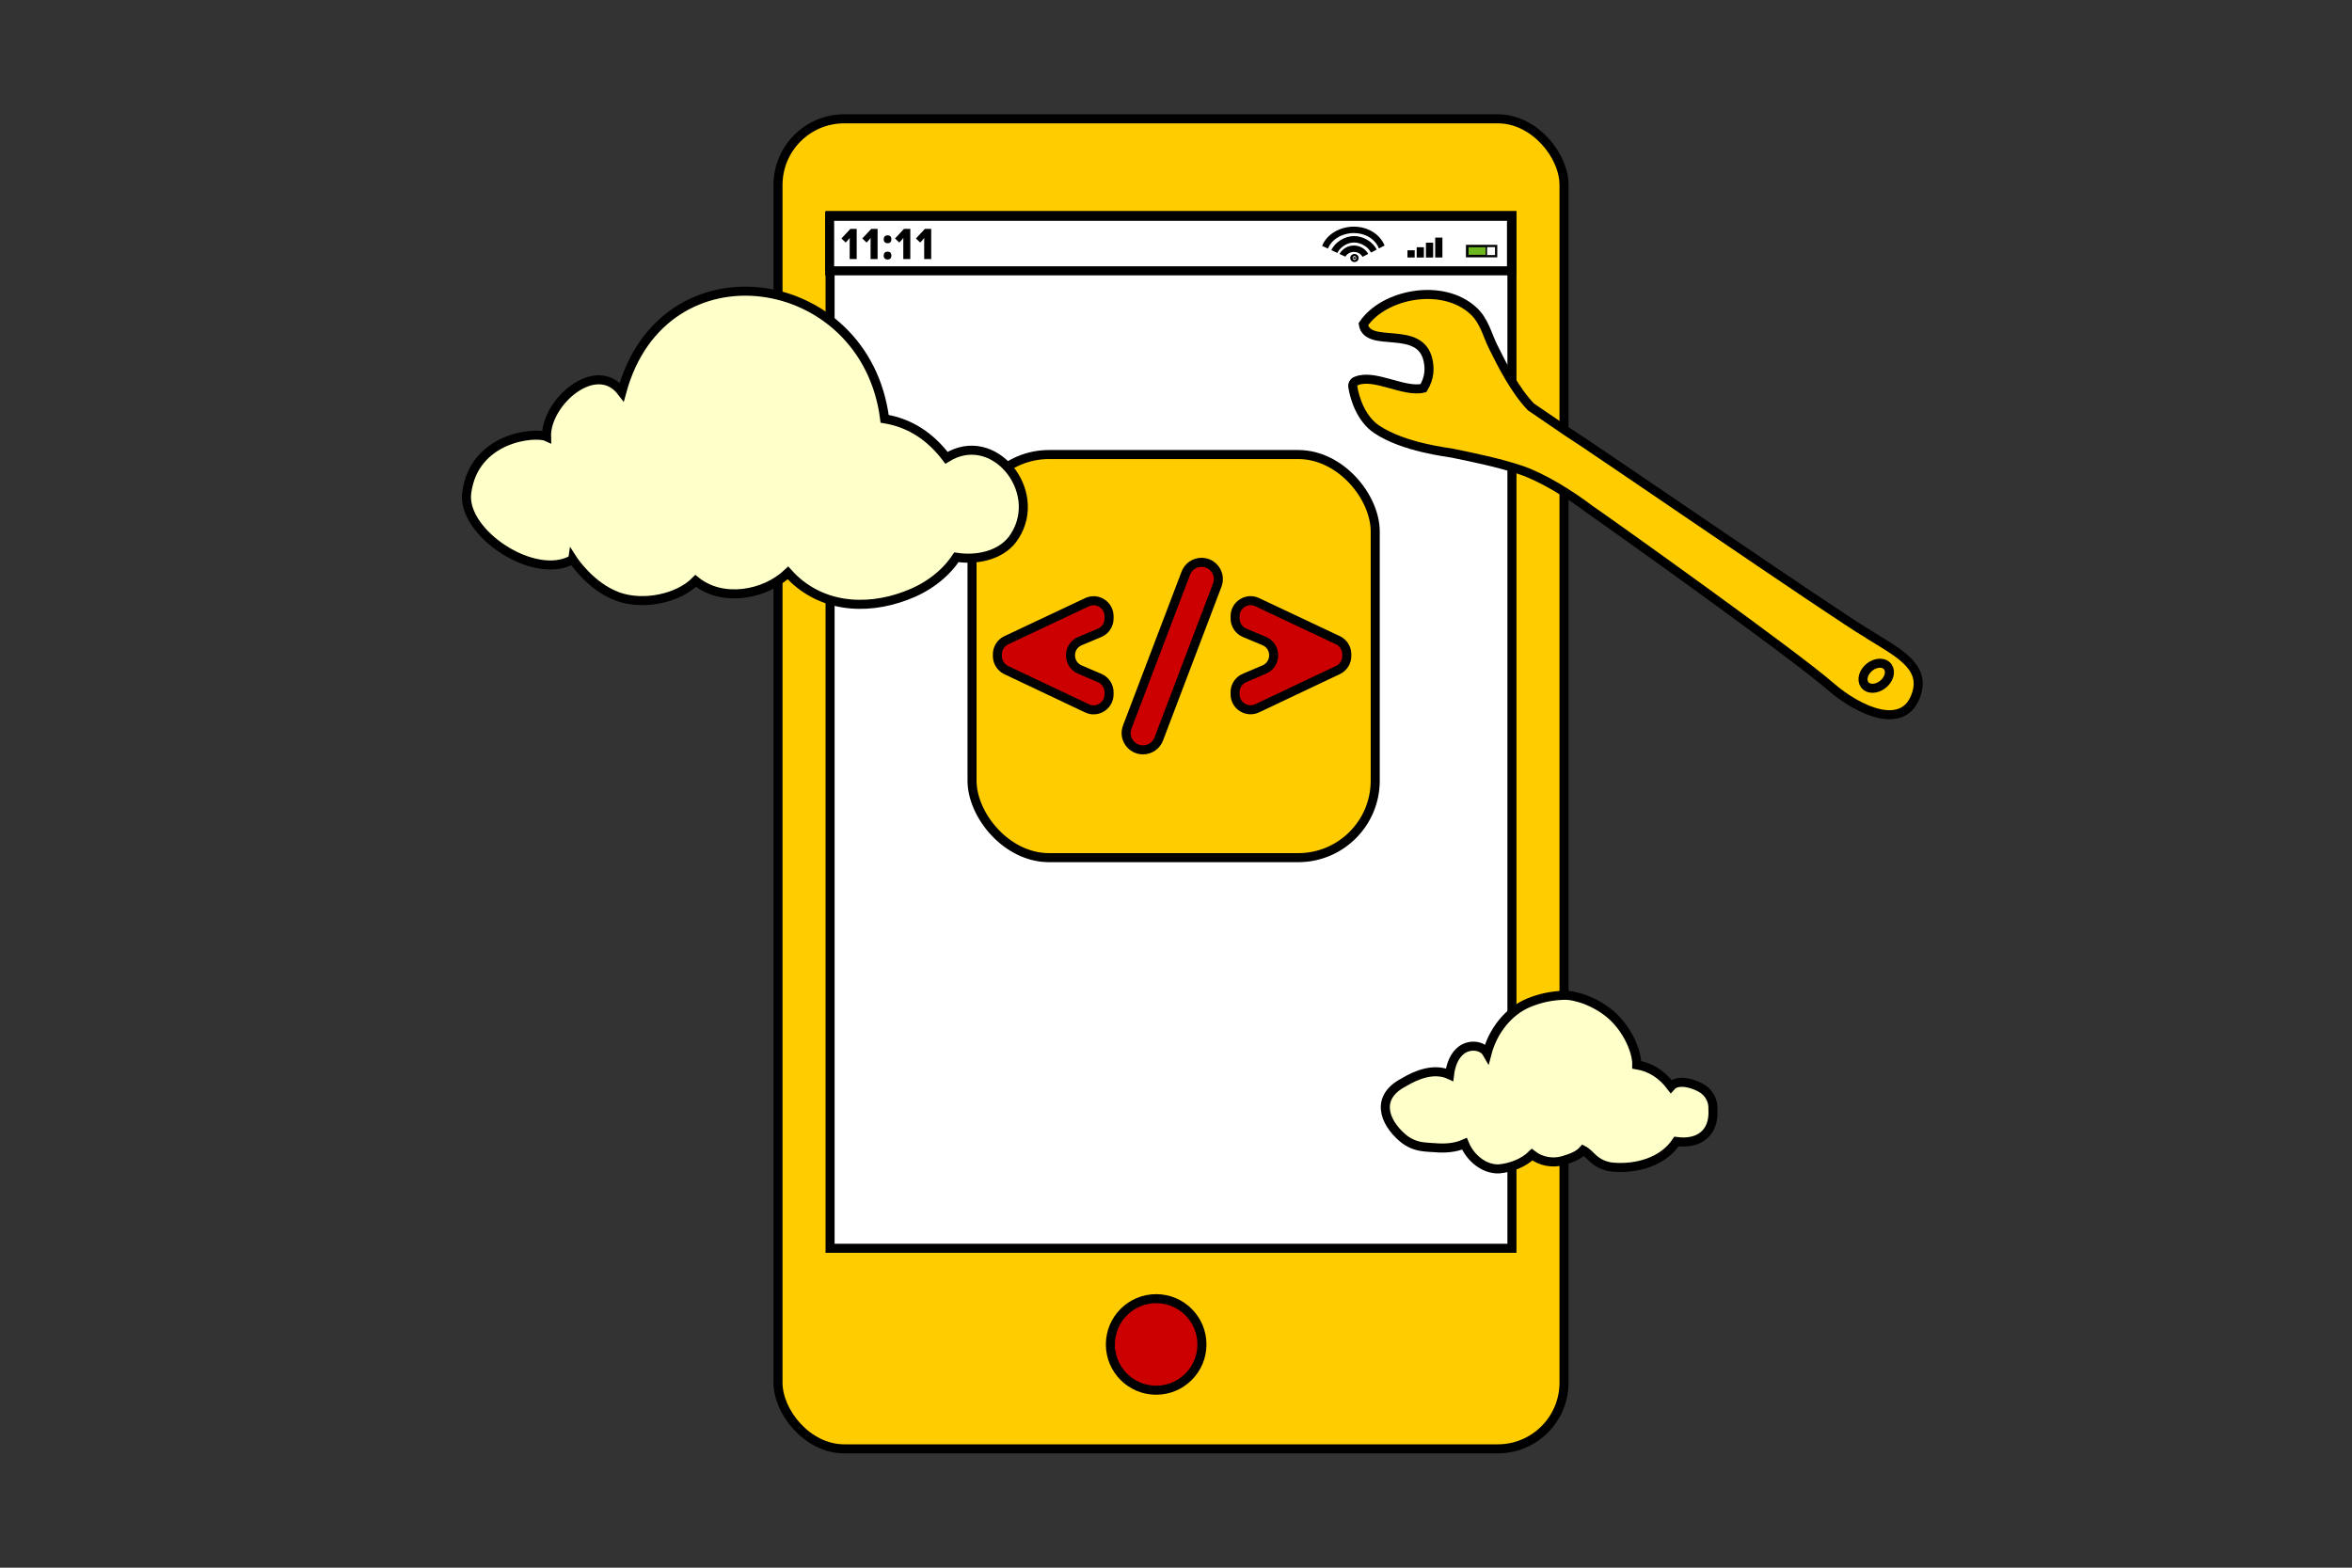 <?xml version="1.0" encoding="UTF-8"?><svg id="Ebene_3" xmlns="http://www.w3.org/2000/svg" viewBox="0 0 780 520"><rect x="0" y="0" width="780" height="520" fill="#333333" stroke="none"/><defs><style>.cls-1{fill:#fff;}.cls-1,.cls-2,.cls-3,.cls-4,.cls-5,.cls-6,.cls-7,.cls-8,.cls-9{stroke:#000;stroke-miterlimit:10;}.cls-1,.cls-5,.cls-6,.cls-7,.cls-8,.cls-9{stroke-width:3px;}.cls-2{stroke-width:.75px;}.cls-2,.cls-10,.cls-9{fill:none;}.cls-3{stroke-width:2px;}.cls-11,.cls-7{fill-rule:evenodd;}.cls-11,.cls-7,.cls-8{fill:#fc0;}.cls-4{fill:#6cb71e;stroke-width:.5px;}.cls-5{fill:#ffffca;}.cls-6{fill:#c00;}</style></defs><rect class="cls-8" x="258.01" y="39.41" width="260.67" height="441.17" rx="21.96" ry="21.96"/><rect class="cls-1" x="275.28" y="71.48" width="226.13" height="342.57"/><path class="cls-11" d="M619.56,210.35c-13.58-8.26-92.02-62.29-99.89-67.21-4-2.73-8-5.47-12-8.2-5.18-5.45-9.41-13.61-12.59-20.1-1.84-3.75-2.86-8.39-6.34-11.65-10.24-9.61-29.87-5.7-36.62,4.36,1.36,8.31,18.91-.14,21.48,12.03.58,2.77.48,5.81-1.54,9.17-6.46,1.56-16.17-4.87-22.26-2.39,0,0-.01,0-.02,0-.79.27-1.27,1.07-1.15,1.9.54,3.56,2.59,10.58,7.95,14.16,8.97,6,23.37,7.54,25.19,7.92,6.56,1.35,15.46,3.17,22.57,5.57,6.99,2.36,15.88,7.78,22.76,12.99,5.81,3.97,67.58,47.99,79.89,58.74,9.36,8.17,24.82,15.3,28.67,2.2,2.69-9.14-6.62-13.57-16.11-19.5Z"/><path class="cls-9" d="M619.56,210.35c-13.58-8.26-92.02-62.29-99.89-67.21-4-2.73-8-5.47-12-8.2-5.18-5.45-9.41-13.61-12.59-20.1-1.84-3.75-2.86-8.39-6.34-11.65-10.24-9.61-29.87-5.7-36.62,4.36,1.36,8.31,18.91-.14,21.48,12.03.58,2.77.48,5.81-1.54,9.17-6.46,1.56-16.17-4.87-22.26-2.39,0,0-.01,0-.02,0-.79.27-1.27,1.07-1.15,1.9.54,3.56,2.59,10.58,7.95,14.16,8.97,6,23.37,7.54,25.19,7.92,6.56,1.35,15.46,3.17,22.57,5.57,6.99,2.36,15.88,7.78,22.76,12.99,5.81,3.97,67.58,47.99,79.89,58.74,9.36,8.17,24.82,15.3,28.67,2.2,2.69-9.14-6.62-13.57-16.11-19.5Z"/><rect class="cls-8" x="322.36" y="150.77" width="133.71" height="133.71" rx="25.53" ry="25.53"/><path class="cls-5" d="M189.94,185.56c-12.56,7.35-36.91-8.77-35.16-22.1,2.44-18.59,22.8-20.3,26.47-18.62-.34-11.35,16.41-26.08,24.96-14.84,13.69-50.57,80.89-40.64,87.17,8.92,8.56,1.4,15.28,6.01,20.51,12.93,15.57-9.75,32.23,10.91,22.68,25.89-3.77,6.27-12.18,8.24-19.4,7.11-3.92,5.93-10.01,10.25-16.69,12.71-13.79,5.23-29.06,3.77-39.16-7.53-7.81,7.42-21.81,9.82-30.62,2.66-5.72,5.82-17.3,8.24-25.69,5.24-9.24-3.3-15.07-12.38-15.07-12.38Z"/><path class="cls-5" d="M471.79,380.36c-2.44-.31-4.76-1.32-6.62-2.93-6.31-5.41-9.05-13.48.32-18.39,4.47-2.69,10.18-4.87,15.22-2.56.38-3.15,1.53-6.42,4.1-8.27s6.77-1.6,8.35,1.15c1.88-7.14,6.82-13.79,13.71-16.71,1.75-.68,5.73-2.34,11.79-2.52,4.01-.12,11.06,2.32,16.03,6.86s8.2,11.67,8.12,16.21c4.74.78,8.46,3.33,11.36,7.16,2.33-2.64,7.87-.88,10.44.8,2.29,1.49,3.61,4.08,3.45,6.79.51,7.75-4.48,11.71-12.08,10.69-4.47,6.74-13.14,9.11-20.88,8.52-2.37-.15-4.69-1.09-6.5-2.63-1.19-1.01-2.18-2.29-3.56-3.01-1.66,1.87-4.18,2.68-6.58,3.42-3.5,1.07-7.51.32-10.38-1.94-2.85,2.79-7,4.35-10.95,4.72-5.03.18-9.56-3.67-11.47-8.33-3.14,1.4-6.65,1.6-10.1,1.28,0,0-1.82-.06-3.8-.31Z"/><circle class="cls-6" cx="383.42" cy="445.95" r="15.18"/><path class="cls-7" d="M624.96,220.3c-1.89-.88-4.64.13-6.16,2.25s-1.22,4.56.67,5.44c1.89.88,4.64-.13,6.16-2.25,1.52-2.12,1.22-4.56-.67-5.44Z"/><path class="cls-6" d="M360.48,234.95l-26.77-12.68c-1.79-.85-2.94-2.66-2.94-4.64v-.61c0-1.99,1.15-3.8,2.94-4.64l26.77-12.62c3.41-1.61,7.32.88,7.32,4.64v.78c0,2.07-1.24,3.93-3.15,4.74l-6.49,2.72c-4.18,1.75-4.2,7.67-.03,9.46l6.55,2.8c1.89.81,3.12,2.67,3.12,4.72v.7c0,3.77-3.93,6.25-7.33,4.64Z"/><path class="cls-6" d="M403.68,194.07l-19.4,51.06c-.82,2.16-2.89,3.59-5.21,3.59h-.03c-3.9,0-6.6-3.91-5.21-7.55l19.43-51.06c.82-2.16,2.89-3.59,5.21-3.59h0c3.9,0,6.59,3.9,5.21,7.55Z"/><path class="cls-6" d="M412.73,224.88l6.55-2.8c4.17-1.78,4.15-7.7-.03-9.46l-6.49-2.72c-1.91-.8-3.15-2.67-3.15-4.74v-.78c0-3.77,3.92-6.25,7.32-4.64l26.77,12.62c1.8.85,2.94,2.66,2.94,4.64v.61c0,1.98-1.14,3.79-2.94,4.64l-26.77,12.68c-3.41,1.61-7.33-.87-7.33-4.64v-.7c0-2.06,1.23-3.91,3.12-4.72Z"/><rect class="cls-1" x="275.13" y="71.75" width="226.13" height="18.08"/><path d="M284.12,85.92h-2.34v-5.26c0-.21,0-.42,0-.63s0-.4.01-.59,0-.37.01-.55c-.06.1-.13.2-.21.3s-.17.21-.26.32l-.87.94-1.42-1.35,2.97-3.18h2.1v9.99Z"/><path d="M291.05,85.92h-2.34v-5.26c0-.21,0-.42,0-.63s0-.4.01-.59,0-.37.01-.55c-.06.1-.13.2-.21.3s-.17.21-.26.32l-.87.94-1.42-1.35,2.97-3.18h2.1v9.99Z"/><path d="M293.07,79.38c0-.42.11-.74.33-.97s.55-.35.97-.35c.41,0,.71.12.93.35s.32.55.32.97-.11.73-.33.96-.52.34-.92.34-.72-.11-.96-.34-.35-.55-.35-.96ZM293.07,84.78c0-.42.11-.74.33-.97s.55-.34.97-.34c.41,0,.71.11.93.34s.32.55.32.97-.11.74-.33.96-.52.34-.92.34-.72-.11-.96-.34-.35-.55-.35-.96Z"/><path d="M301.9,85.92h-2.34v-5.26c0-.21,0-.42,0-.63s0-.4.01-.59,0-.37.01-.55c-.06.1-.13.2-.21.3s-.17.21-.26.32l-.87.94-1.42-1.35,2.97-3.18h2.1v9.99Z"/><path d="M308.83,85.92h-2.34v-5.26c0-.21,0-.42,0-.63s0-.4.01-.59,0-.37.01-.55c-.06.1-.13.2-.21.3s-.17.21-.26.32l-.87.94-1.42-1.35,2.97-3.18h2.1v9.99Z"/><ellipse class="cls-3" cx="449.18" cy="85.58" rx=".41" ry=".34"/><path d="M453.77,84.22l-1.9.98c-.59-1.01-1.68-1.64-2.87-1.64s-2.22.6-2.83,1.57l-1.95-.89c.97-1.73,2.79-2.8,4.78-2.8s3.8,1.07,4.76,2.79Z"/><path d="M456.55,82.8l-1.9.97c-.86-1.86-3.31-3.33-5.61-3.33-2.49,0-4.74,1.76-5.53,3.46l-1.99-.92c1.22-2.69,4.44-4.68,7.52-4.68s6.28,1.93,7.51,4.49Z"/><path d="M459.19,81.43l-1.91.98c-1.2-3.1-4.48-5.11-8.31-5.11s-7.38,2.08-8.57,5.16l-1.94-.89c1.53-3.86,5.85-6.39,10.51-6.39s8.63,2.47,10.21,6.26Z"/><line class="cls-10" x1="450.7" y1="81.67" x2="448.83" y2="80.81"/><rect x="472.89" y="80.5" width="2.39" height="4.92"/><rect x="475.96" y="78.81" width="2.39" height="6.6"/><rect x="466.76" y="83.02" width="2.39" height="2.39"/><rect x="469.82" y="82.01" width="2.39" height="3.41"/><rect class="cls-4" x="486.73" y="81.66" width="6.18" height="3.11"/><rect class="cls-2" x="486.53" y="81.59" width="9.64" height="3.39"/></svg>